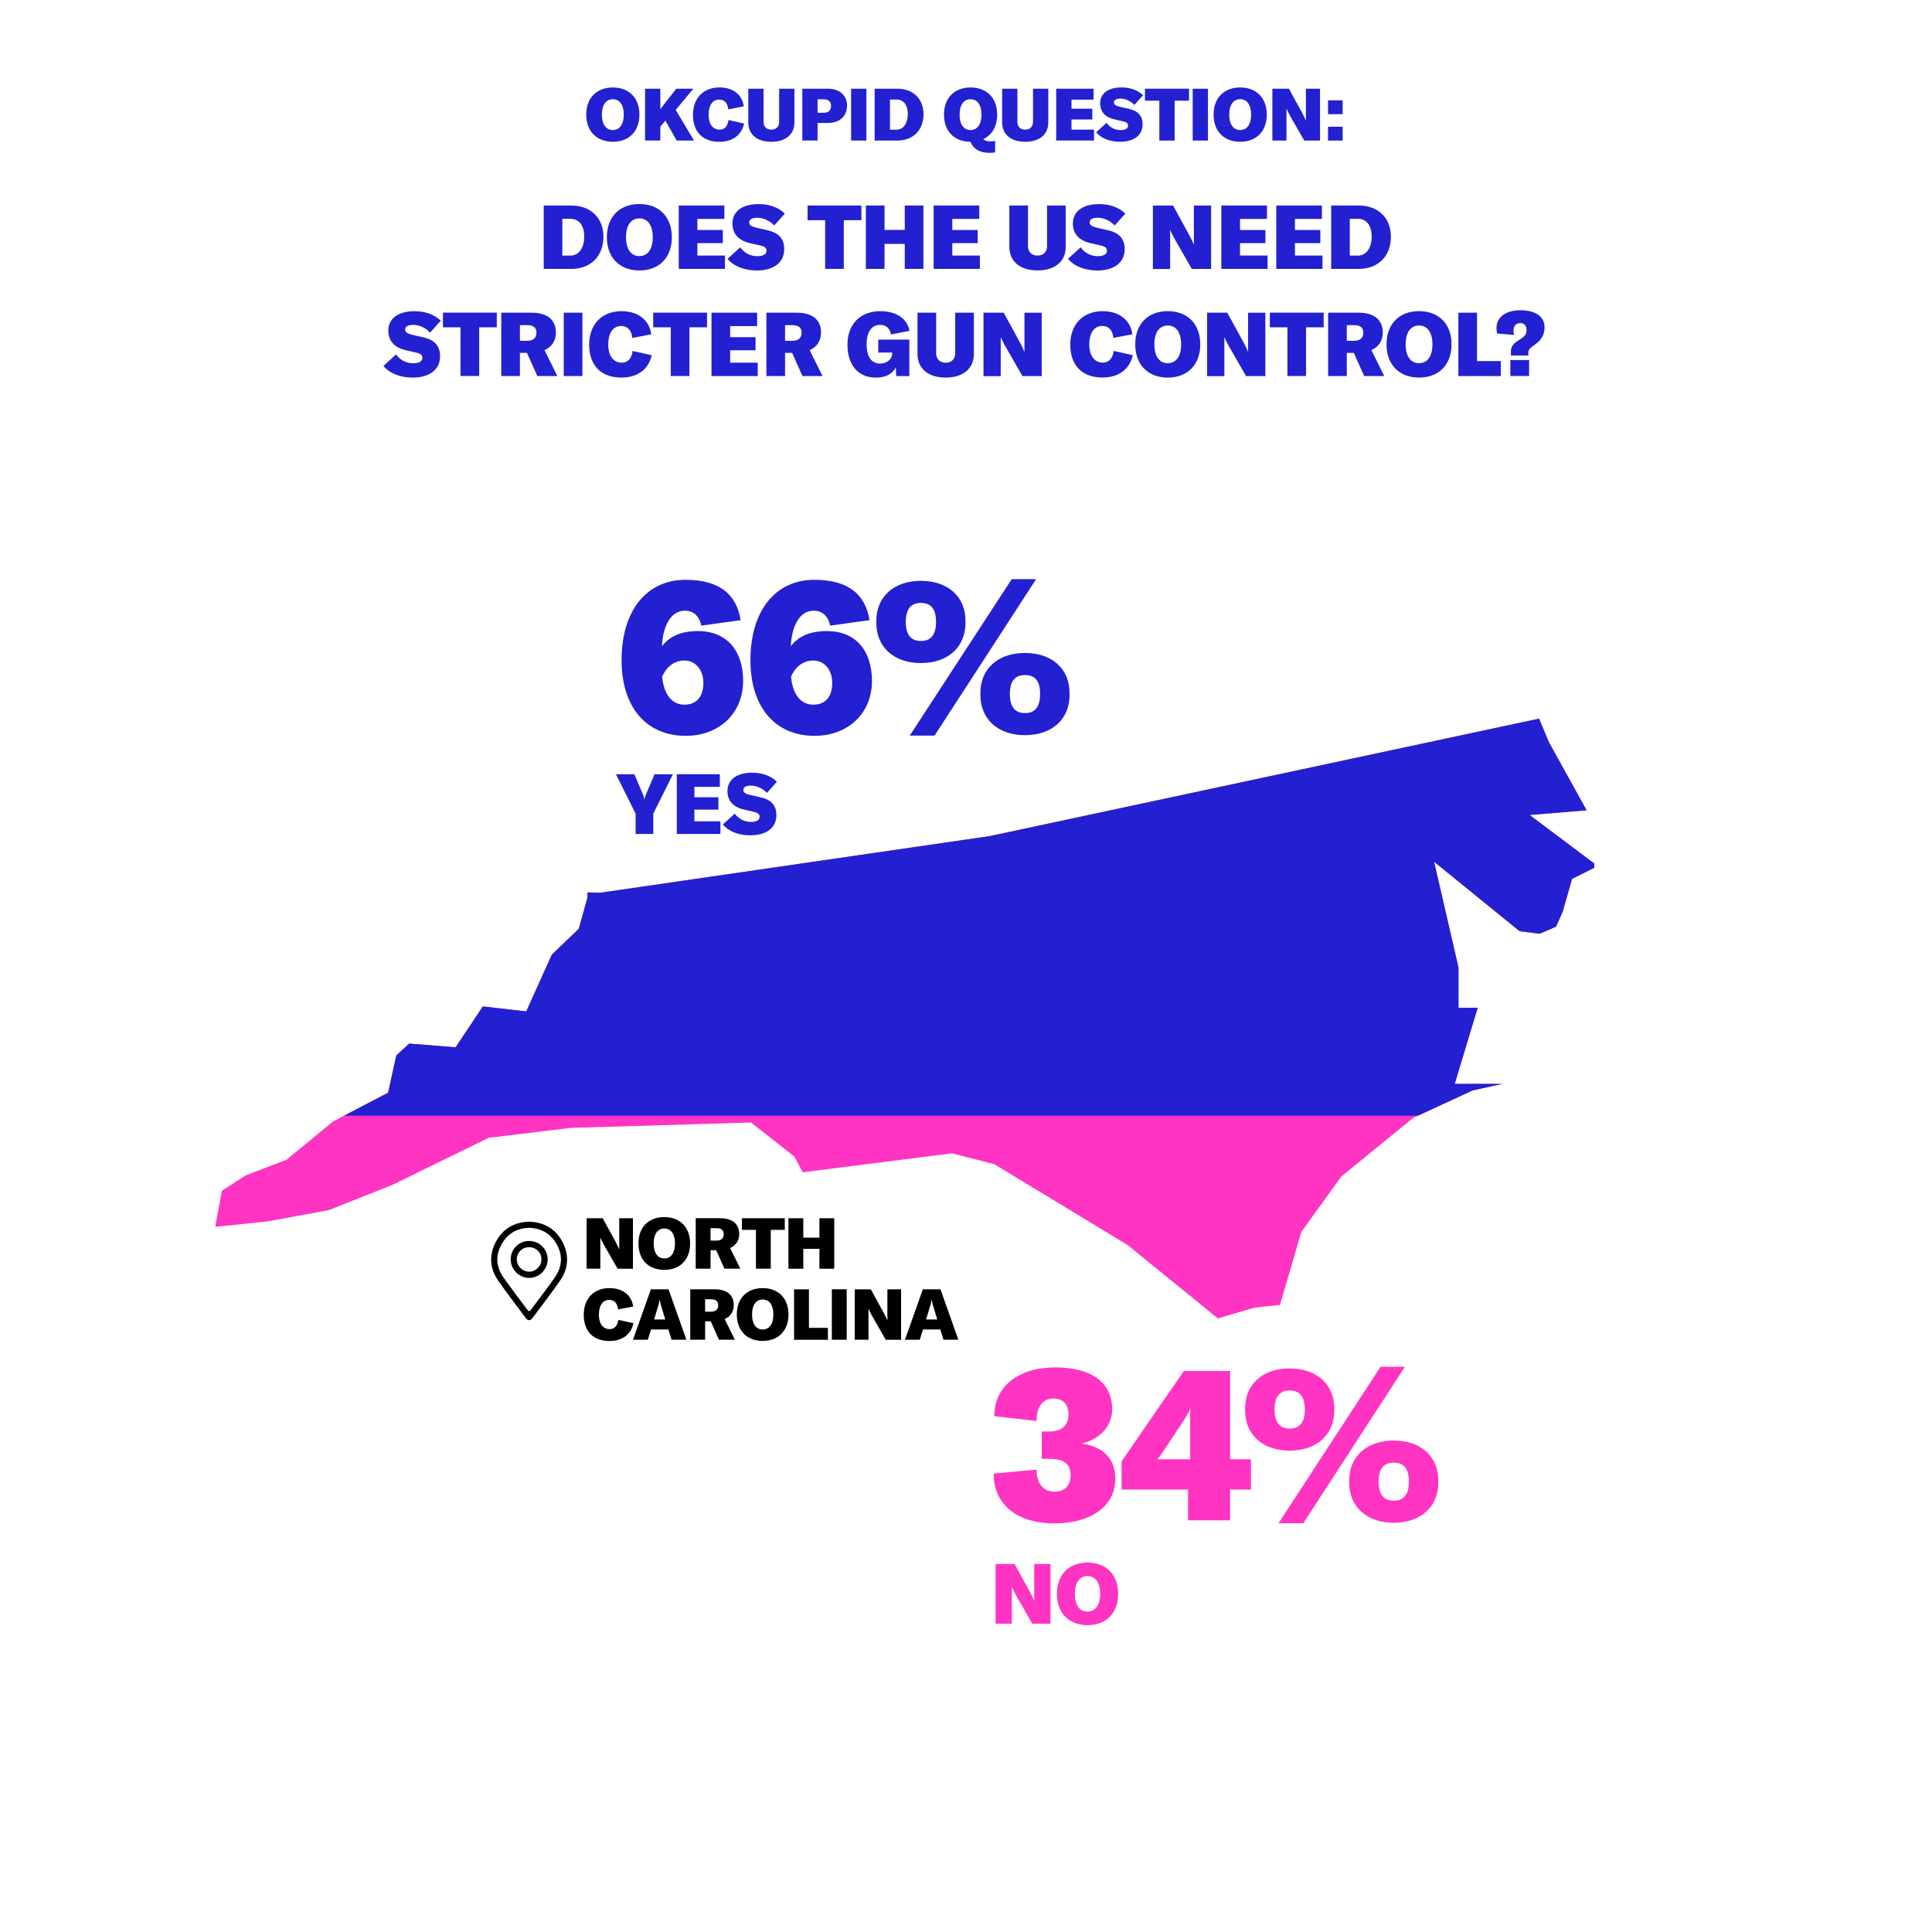 <?xml version="1.0" encoding="utf-8"?>
<!-- Generator: Adobe Illustrator 24.2.1, SVG Export Plug-In . SVG Version: 6.00 Build 0)  -->
<svg version="1.0" id="Layer_1" xmlns="http://www.w3.org/2000/svg" xmlns:xlink="http://www.w3.org/1999/xlink" x="0px" y="0px"
	 viewBox="0 0 411.25 411.25" style="enable-background:new 0 0 411.25 411.25;" xml:space="preserve">
<style type="text/css">
	.st0{fill:#2220D1;}
	.st1{fill:#FF34C2;}
	.st2{clip-path:url(#SVGID_2_);fill:#FF34C2;}
	.st3{clip-path:url(#SVGID_2_);fill:#2220D1;}
	.st4{clip-path:url(#SVGID_4_);fill:#FF34C2;}
	.st5{clip-path:url(#SVGID_4_);fill:#2220D1;}
	.st6{clip-path:url(#SVGID_6_);fill:#FF34C2;}
	.st7{clip-path:url(#SVGID_6_);fill:#2220D1;}
	.st8{clip-path:url(#SVGID_8_);fill:#FF34C2;}
	.st9{clip-path:url(#SVGID_8_);fill:#2220D1;}
</style>
<g>
	<g>
		<path class="st0" d="M115.74,43.75h5.89c4.14,0,6.82,2.68,6.82,6.63c0,4.12-2.68,6.86-6.86,6.86h-5.85V43.75z M121.4,54.41
			c1.96,0,2.96-1.86,2.96-4.03c0-2.13-0.91-3.8-2.93-3.8h-1.73v7.83H121.4z"/>
		<path class="st0" d="M129.18,50.5c0-4.33,2.7-7.07,6.92-7.07c4.22,0,6.91,2.74,6.91,7.07c0,4.33-2.7,7.07-6.91,7.07
			C131.88,57.56,129.18,54.83,129.18,50.5z M138.95,50.5c0-2.53-1.06-4.01-2.85-4.01c-1.79,0-2.85,1.48-2.85,4.01
			c0,2.53,1.06,4.01,2.85,4.01C137.88,54.51,138.95,53.03,138.95,50.5z"/>
		<path class="st0" d="M154.32,54.39v2.85h-9.84V43.75h9.71v2.85h-5.74v2.36h5.41v2.79h-5.41v2.64H154.32z"/>
		<path class="st0" d="M154.87,55.1l2.68-2.45c0.93,1.24,2.2,1.88,3.67,1.88c1.2,0,1.94-0.42,1.94-1.12c0-0.68-0.38-0.97-1.63-1.23
			l-1.71-0.38c-2.6-0.57-3.91-2-3.91-4.24c0-2.57,2.13-4.12,5.57-4.12c2.26,0,4.24,0.7,5.58,2.03l-2.26,2.53
			c-0.93-1.03-2.34-1.65-3.63-1.65c-1.04,0-1.69,0.36-1.69,0.95c0,0.63,0.44,0.93,1.82,1.24l1.94,0.44
			c2.56,0.57,3.69,1.82,3.69,4.08c0,2.81-2.22,4.52-5.85,4.52C158.44,57.56,156.16,56.67,154.87,55.1z"/>
		<path class="st0" d="M183.35,46.87h-3.74v10.37h-3.97V46.87h-3.74v-3.12h11.46V46.87z"/>
		<path class="st0" d="M196.56,57.24h-3.97v-5.32h-4.31v5.32h-3.97V43.75h3.97v5.19h4.31v-5.19h3.97V57.24z"/>
		<path class="st0" d="M208.58,54.39v2.85h-9.84V43.75h9.71v2.85h-5.74v2.36h5.41v2.79h-5.41v2.64H208.58z"/>
		<path class="st0" d="M218.82,43.75v8.62c0,1.25,0.78,2.03,2.03,2.03s2.03-0.78,2.03-2.03v-8.62h3.97v8.78c0,3.12-2.28,5.03-6,5.03
			s-6-1.92-6-5.03v-8.78H218.82z"/>
		<path class="st0" d="M227.34,55.1l2.68-2.45c0.93,1.24,2.2,1.88,3.67,1.88c1.2,0,1.94-0.42,1.94-1.12c0-0.68-0.38-0.97-1.63-1.23
			l-1.71-0.38c-2.6-0.57-3.91-2-3.91-4.24c0-2.57,2.13-4.12,5.57-4.12c2.26,0,4.24,0.7,5.58,2.03l-2.26,2.53
			c-0.93-1.03-2.34-1.65-3.63-1.65c-1.04,0-1.69,0.36-1.69,0.95c0,0.63,0.44,0.93,1.82,1.24l1.94,0.44
			c2.56,0.57,3.69,1.82,3.69,4.08c0,2.81-2.22,4.52-5.85,4.52C230.91,57.56,228.63,56.67,227.34,55.1z"/>
		<path class="st0" d="M245.41,43.75h4.29l3.57,6.52c0.27,0.51,0.65,1.29,0.82,1.75h0.04v-1.69v-6.57h3.67v13.49h-4.1l-3.8-6.63
			c-0.29-0.57-0.61-1.18-0.78-1.61h-0.04v1.79v6.46h-3.67V43.75z"/>
		<path class="st0" d="M269.82,54.39v2.85h-9.84V43.75h9.71v2.85h-5.74v2.36h5.41v2.79h-5.41v2.64H269.82z"/>
		<path class="st0" d="M281.51,54.39v2.85h-9.84V43.75h9.71v2.85h-5.74v2.36h5.41v2.79h-5.41v2.64H281.51z"/>
		<path class="st0" d="M283.36,43.75h5.89c4.14,0,6.82,2.68,6.82,6.63c0,4.12-2.68,6.86-6.86,6.86h-5.85V43.75z M289.02,54.41
			c1.96,0,2.96-1.86,2.96-4.03c0-2.13-0.91-3.8-2.93-3.8h-1.73v7.83H289.02z"/>
		<path class="st0" d="M81.62,77.9l2.68-2.45c0.93,1.24,2.2,1.88,3.67,1.88c1.2,0,1.94-0.42,1.94-1.12c0-0.68-0.38-0.97-1.63-1.23
			l-1.71-0.38c-2.6-0.57-3.91-2-3.91-4.24c0-2.57,2.13-4.12,5.57-4.12c2.26,0,4.24,0.7,5.58,2.03l-2.26,2.53
			c-0.93-1.03-2.34-1.65-3.63-1.65c-1.04,0-1.69,0.36-1.69,0.95c0,0.63,0.44,0.93,1.82,1.24l1.94,0.44
			c2.56,0.57,3.68,1.82,3.68,4.08c0,2.81-2.22,4.52-5.85,4.52C85.2,80.37,82.92,79.47,81.62,77.9z"/>
		<path class="st0" d="M105.74,69.67H102v10.37h-3.97V69.67h-3.74v-3.12h11.46V69.67z"/>
		<path class="st0" d="M112.17,75.11h-1.5v4.94h-3.97V66.56h6.44c3.36,0,5.19,1.5,5.19,4.26c0,1.73-0.91,3.06-2.43,3.7l2.74,5.53
			h-4.26L112.17,75.11z M110.67,72.54h1.58c1.25,0,1.94-0.61,1.94-1.73c0-1.06-0.64-1.6-1.94-1.6h-1.58V72.54z"/>
		<path class="st0" d="M120,80.04V66.56h3.97v13.49H120z"/>
		<path class="st0" d="M125.41,73.36c0-4.33,2.72-7.12,6.88-7.12c3.52,0,5.95,1.88,6.33,4.92l-4.03,0.78
			c-0.15-1.65-1.01-2.55-2.37-2.55c-1.71,0-2.75,1.48-2.75,3.95c0,2.41,1.1,3.86,2.89,3.86c1.27,0,2.09-0.87,2.3-2.49l4.07,0.91
			c-0.7,3.04-3.04,4.75-6.44,4.75C127.94,80.37,125.41,77.78,125.41,73.36z"/>
		<path class="st0" d="M150.49,69.67h-3.74v10.37h-3.97V69.67h-3.74v-3.12h11.46V69.67z"/>
		<path class="st0" d="M161.29,77.2v2.85h-9.84V66.56h9.71v2.85h-5.74v2.36h5.41v2.79h-5.41v2.64H161.29z"/>
		<path class="st0" d="M168.61,75.11h-1.5v4.94h-3.97V66.56h6.44c3.36,0,5.19,1.5,5.19,4.26c0,1.73-0.91,3.06-2.43,3.7l2.74,5.53
			h-4.26L168.61,75.11z M167.11,72.54h1.58c1.25,0,1.94-0.61,1.94-1.73c0-1.06-0.65-1.6-1.94-1.6h-1.58V72.54z"/>
		<path class="st0" d="M180.39,73.34c0-4.31,2.74-7.1,6.95-7.1c3.44,0,5.74,1.52,6.27,4.18l-3.95,0.78
			c-0.25-1.35-1.08-2.05-2.32-2.05c-1.8,0-2.87,1.5-2.87,4.12c0,2.7,1.03,4.12,2.91,4.12c1.35,0,2.53-0.95,2.53-2.05v-0.3h-2.96
			v-2.75h6.61v7.77h-2.79l-0.09-1.86c-0.72,1.42-2.2,2.18-4.24,2.18C182.67,80.37,180.39,77.73,180.39,73.34z"/>
		<path class="st0" d="M199.27,66.56v8.62c0,1.25,0.78,2.03,2.03,2.03c1.25,0,2.03-0.78,2.03-2.03v-8.62h3.97v8.78
			c0,3.12-2.28,5.03-6,5.03c-3.72,0-6-1.92-6-5.03v-8.78H199.27z"/>
		<path class="st0" d="M209.35,66.56h4.29l3.57,6.52c0.27,0.51,0.64,1.29,0.82,1.75h0.04v-1.69v-6.57h3.67v13.49h-4.1l-3.8-6.63
			c-0.28-0.57-0.61-1.18-0.78-1.61h-0.04v1.79v6.46h-3.67V66.56z"/>
		<path class="st0" d="M227.82,73.36c0-4.33,2.72-7.12,6.88-7.12c3.51,0,5.95,1.88,6.33,4.92L237,71.93
			c-0.15-1.65-1.01-2.55-2.38-2.55c-1.71,0-2.75,1.48-2.75,3.95c0,2.41,1.1,3.86,2.89,3.86c1.27,0,2.09-0.87,2.3-2.49l4.07,0.91
			c-0.7,3.04-3.04,4.75-6.44,4.75C230.35,80.37,227.82,77.78,227.82,73.36z"/>
		<path class="st0" d="M241.65,73.3c0-4.33,2.7-7.07,6.92-7.07s6.92,2.74,6.92,7.07c0,4.33-2.7,7.07-6.92,7.07
			S241.65,77.63,241.65,73.3z M251.42,73.3c0-2.53-1.06-4.01-2.85-4.01s-2.85,1.48-2.85,4.01c0,2.53,1.06,4.01,2.85,4.01
			S251.42,75.83,251.42,73.3z"/>
		<path class="st0" d="M256.95,66.56h4.29l3.57,6.52c0.27,0.51,0.65,1.29,0.82,1.75h0.04v-1.69v-6.57h3.67v13.49h-4.1l-3.8-6.63
			c-0.29-0.57-0.61-1.18-0.78-1.61h-0.04v1.79v6.46h-3.67V66.56z"/>
		<path class="st0" d="M281.75,69.67h-3.74v10.37h-3.97V69.67h-3.74v-3.12h11.46V69.67z"/>
		<path class="st0" d="M288.18,75.11h-1.5v4.94h-3.97V66.56h6.44c3.36,0,5.19,1.5,5.19,4.26c0,1.73-0.91,3.06-2.43,3.7l2.74,5.53
			h-4.26L288.18,75.11z M286.68,72.54h1.58c1.25,0,1.94-0.61,1.94-1.73c0-1.06-0.65-1.6-1.94-1.6h-1.58V72.54z"/>
		<path class="st0" d="M295.14,73.3c0-4.33,2.7-7.07,6.92-7.07s6.92,2.74,6.92,7.07c0,4.33-2.7,7.07-6.92,7.07
			S295.14,77.63,295.14,73.3z M304.91,73.3c0-2.53-1.06-4.01-2.85-4.01s-2.85,1.48-2.85,4.01c0,2.53,1.06,4.01,2.85,4.01
			S304.91,75.83,304.91,73.3z"/>
		<path class="st0" d="M310.43,66.56h3.97v10.3h5.07v3.19h-9.04V66.56z"/>
		<path class="st0" d="M321.62,74.71c0-0.8,0.42-1.46,1.29-2.05l0.99-0.66c0.76-0.51,1.04-1.01,1.04-1.8c0-0.87-0.49-1.42-1.29-1.42
			c-0.95,0-1.48,0.57-1.48,1.6c0,0.36,0.04,0.7,0.11,0.91L318.69,71c-0.09-0.4-0.15-0.76-0.15-1.14c0-2.34,1.98-3.82,5.11-3.82
			c3.23,0,5.13,1.37,5.13,3.67c0,1.39-0.61,2.56-1.79,3.44l-0.82,0.61c-0.65,0.48-0.84,0.8-0.84,1.37v0.55h-3.72V74.71z
			 M321.5,76.64h3.99v3.4h-3.99V76.64z"/>
	</g>
	<g>
		<path class="st0" d="M124.79,24.4c0-3.54,2.21-5.78,5.66-5.78s5.66,2.24,5.66,5.78s-2.21,5.78-5.66,5.78S124.79,27.94,124.79,24.4
			z M132.78,24.4c0-2.07-0.87-3.28-2.33-3.28s-2.33,1.21-2.33,3.28s0.87,3.28,2.33,3.28S132.78,26.46,132.78,24.4z"/>
		<path class="st0" d="M141.63,25.67l-1.07,1.29v2.95h-3.25V18.88h3.25v4.34l3.39-4.34h3.64l-3.76,4.52l3.9,6.52h-3.69L141.63,25.67
			z"/>
		<path class="st0" d="M147.51,24.44c0-3.54,2.22-5.83,5.63-5.83c2.88,0,4.87,1.54,5.18,4.03l-3.3,0.64
			c-0.12-1.35-0.82-2.08-1.94-2.08c-1.4,0-2.25,1.21-2.25,3.23c0,1.97,0.9,3.16,2.36,3.16c1.04,0,1.71-0.71,1.88-2.04l3.33,0.75
			c-0.58,2.49-2.49,3.89-5.27,3.89C149.58,30.18,147.51,28.07,147.51,24.44z"/>
		<path class="st0" d="M162.53,18.88v7.06c0,1.03,0.64,1.66,1.66,1.66s1.66-0.64,1.66-1.66v-7.06h3.25v7.18
			c0,2.55-1.87,4.12-4.91,4.12s-4.91-1.57-4.91-4.12v-7.18H162.53z"/>
		<path class="st0" d="M180.3,22.45c0,2.32-1.57,3.73-4.17,3.73h-2.1v3.73h-3.25V18.88h5.43C178.69,18.88,180.3,20.29,180.3,22.45z
			 M176.9,22.58c0-0.95-0.54-1.45-1.59-1.45h-1.28v2.88h1.28C176.34,24.01,176.9,23.51,176.9,22.58z"/>
		<path class="st0" d="M181.17,29.92V18.88h3.25v11.04H181.17z"/>
		<path class="st0" d="M186.18,18.88H191c3.39,0,5.58,2.19,5.58,5.43c0,3.37-2.19,5.61-5.61,5.61h-4.79V18.88z M190.81,27.6
			c1.6,0,2.43-1.52,2.43-3.3c0-1.74-0.75-3.11-2.39-3.11h-1.41v6.41H190.81z"/>
		<path class="st0" d="M210.9,30.1c0.36,0,0.61-0.05,0.92-0.12v2.46c-0.47,0.06-0.76,0.09-1.24,0.09c-2.1,0-3.42-0.87-4-2.35
			c-3.44,0-5.64-2.24-5.64-5.78s2.21-5.78,5.66-5.78s5.66,2.24,5.66,5.78c0,2.52-1.12,4.37-3,5.24
			C209.78,30.04,210.48,30.1,210.9,30.1z M206.59,27.68c1.46,0,2.33-1.21,2.33-3.28s-0.87-3.28-2.33-3.28s-2.33,1.21-2.33,3.28
			S205.13,27.68,206.59,27.68z"/>
		<path class="st0" d="M216.57,18.88v7.06c0,1.03,0.64,1.66,1.66,1.66s1.66-0.64,1.66-1.66v-7.06h3.25v7.18
			c0,2.55-1.87,4.12-4.91,4.12s-4.91-1.57-4.91-4.12v-7.18H216.57z"/>
		<path class="st0" d="M232.88,27.58v2.33h-8.05V18.88h7.95v2.33h-4.7v1.93h4.43v2.29h-4.43v2.16H232.88z"/>
		<path class="st0" d="M233.34,28.16l2.19-2.01c0.76,1.01,1.8,1.54,3,1.54c0.98,0,1.59-0.34,1.59-0.92c0-0.56-0.31-0.79-1.34-1.01
			l-1.4-0.31c-2.13-0.47-3.2-1.63-3.2-3.47c0-2.1,1.74-3.37,4.56-3.37c1.85,0,3.47,0.58,4.57,1.66l-1.85,2.07
			c-0.76-0.84-1.91-1.35-2.97-1.35c-0.86,0-1.38,0.3-1.38,0.78c0,0.51,0.36,0.76,1.49,1.01l1.59,0.36c2.1,0.47,3.02,1.49,3.02,3.34
			c0,2.3-1.82,3.7-4.79,3.7C236.27,30.18,234.4,29.45,233.34,28.16z"/>
		<path class="st0" d="M253.09,21.43h-3.06v8.49h-3.25v-8.49h-3.06v-2.55h9.38V21.43z"/>
		<path class="st0" d="M253.88,29.92V18.88h3.25v11.04H253.88z"/>
		<path class="st0" d="M258.33,24.4c0-3.54,2.21-5.78,5.66-5.78s5.66,2.24,5.66,5.78s-2.21,5.78-5.66,5.78S258.33,27.94,258.33,24.4
			z M266.32,24.4c0-2.07-0.87-3.28-2.33-3.28s-2.33,1.21-2.33,3.28s0.87,3.28,2.33,3.28S266.32,26.46,266.32,24.4z"/>
		<path class="st0" d="M270.85,18.88h3.51l2.92,5.33c0.22,0.42,0.53,1.06,0.67,1.43h0.03v-1.38v-5.38h3v11.04h-3.36l-3.11-5.43
			c-0.23-0.47-0.5-0.96-0.64-1.32h-0.03v1.46v5.29h-3V18.88z"/>
		<path class="st0" d="M285.8,24.3h-3.11v-2.94h3.11V24.3z M285.8,29.92h-3.11v-2.94h3.11V29.92z"/>
	</g>
</g>
<g>
	<g>
		<path class="st1" d="M211.51,313.67l9.13-0.85c0,2.96,1.48,4.7,3.8,4.7c2.24,0,3.45-1.34,3.45-3.54c0-2.33-1.39-3.45-4.48-3.45
			h-1.66v-5.82h1.66c2.6,0,4.03-1.3,4.03-3.62c0-2.15-1.16-3.4-3.22-3.4c-2.28,0-3.58,1.83-3.58,4.79l-9-1.03
			c0-6.31,5.1-10.38,13.02-10.38c7.74,0,12.08,3.27,12.08,8.95c0,3.54-2.64,6.4-6.53,7.25c4.7,0.67,7.21,3.31,7.21,7.47
			c0,5.82-5.1,9.53-12.98,9.53C216.44,324.28,211.51,320.2,211.51,313.67z"/>
		<path class="st1" d="M261.84,317.07v6.54h-8.95v-6.54h-14.14v-6l13.25-19.24h9.85v18.8h4.43v6.44H261.84z M253.42,299.89h-0.09
			c-0.31,0.81-0.81,1.66-1.52,2.73l-3.98,6c-0.67,1.03-1.12,1.65-1.52,2.01h7.03v-7.92C253.33,301.54,253.33,300.74,253.42,299.89z"
			/>
		<path class="st1" d="M265.04,300.02c-0.09-5.33,3.71-8.73,9.49-8.73s9.58,3.4,9.49,8.73c0.09,5.33-3.71,8.77-9.49,8.77
			S264.95,305.35,265.04,300.02z M277.75,300.02c0-3-1.3-4.03-3.22-4.03c-1.92,0-3.22,1.03-3.22,4.03s1.3,4.07,3.22,4.07
			C276.45,304.09,277.75,303.02,277.75,300.02z M293.86,290.94h5.19l-21.62,33.3h-5.28L293.86,290.94z M287.19,315.37
			c-0.09-5.33,3.71-8.73,9.49-8.73c5.77,0,9.58,3.4,9.49,8.73c0.09,5.32-3.71,8.77-9.49,8.77
			C290.91,324.14,287.1,320.7,287.19,315.37z M299.9,315.37c0-3-1.3-4.03-3.22-4.03c-1.92,0-3.22,1.03-3.22,4.03
			c0,3,1.3,4.07,3.22,4.07C298.61,319.45,299.9,318.37,299.9,315.37z"/>
	</g>
	<g>
		<g>
			<path class="st1" d="M211.92,332.91h4.05l3.37,6.14c0.25,0.48,0.61,1.22,0.77,1.65h0.04v-1.59v-6.2h3.46v12.72h-3.87l-3.58-6.25
				c-0.27-0.54-0.57-1.11-0.73-1.52h-0.04v1.68v6.09h-3.46V332.91z"/>
			<path class="st1" d="M224.98,339.27c0-4.08,2.54-6.66,6.52-6.66s6.52,2.58,6.52,6.66s-2.54,6.66-6.52,6.66
				S224.98,343.36,224.98,339.27z M234.18,339.27c0-2.38-1-3.78-2.69-3.78s-2.69,1.4-2.69,3.78s1,3.78,2.69,3.78
				S234.18,341.66,234.18,339.27z"/>
		</g>
	</g>
</g>
<g>
	<g>
		<path class="st0" d="M158.18,144.95c0,6.85-5.06,11.68-12.22,11.68c-8.41,0-13.65-6.13-13.65-16.11c0-10.47,5.28-17.1,13.61-17.1
			c6.94,0,10.83,2.86,11.73,8.59l-8.37,1.16c-0.45-2.06-1.66-3.18-3.54-3.18c-2.77,0-4.65,3-4.83,7.56c1.7-2.19,4.16-3.22,7.7-3.22
			C154.6,134.34,158.18,138.37,158.18,144.95z M149.72,145.39c0-2.82-1.66-4.79-4.07-4.79c-2.06,0-3.8,1.3-4.7,3.45
			c0.36,3.76,2.06,5.95,4.74,5.95C148.25,150,149.72,148.3,149.72,145.39z"/>
		<path class="st0" d="M185.61,144.95c0,6.85-5.06,11.68-12.22,11.68c-8.41,0-13.65-6.13-13.65-16.11c0-10.47,5.28-17.1,13.61-17.1
			c6.94,0,10.83,2.86,11.73,8.59l-8.37,1.16c-0.45-2.06-1.66-3.18-3.54-3.18c-2.77,0-4.65,3-4.83,7.56c1.7-2.19,4.16-3.22,7.7-3.22
			C182.03,134.34,185.61,138.37,185.61,144.95z M177.15,145.39c0-2.82-1.66-4.79-4.07-4.79c-2.06,0-3.8,1.3-4.7,3.45
			c0.36,3.76,2.06,5.95,4.74,5.95C175.68,150,177.15,148.3,177.15,145.39z"/>
		<path class="st0" d="M186.54,132.37c-0.09-5.33,3.71-8.73,9.49-8.73c5.77,0,9.58,3.4,9.49,8.73c0.09,5.33-3.71,8.77-9.49,8.77
			C190.25,141.14,186.45,137.7,186.54,132.37z M199.25,132.37c0-3-1.3-4.03-3.22-4.03c-1.92,0-3.22,1.03-3.22,4.03
			c0,3,1.3,4.07,3.22,4.07C197.95,136.44,199.25,135.37,199.25,132.37z M215.36,123.28h5.19l-21.62,33.3h-5.28L215.36,123.28z
			 M208.69,147.72c-0.09-5.33,3.71-8.73,9.49-8.73c5.77,0,9.58,3.4,9.49,8.73c0.09,5.33-3.71,8.77-9.49,8.77
			C212.41,156.49,208.6,153.05,208.69,147.72z M221.4,147.72c0-3-1.3-4.03-3.22-4.03c-1.92,0-3.22,1.03-3.22,4.03
			c0,3,1.3,4.07,3.22,4.07C220.11,151.79,221.4,150.72,221.4,147.72z"/>
	</g>
	<g>
		<path class="st0" d="M135.3,173.19l-4.19-8.38h3.92l1.84,4.32c0.13,0.3,0.23,0.66,0.29,1.04h0.04c0.05-0.38,0.16-0.73,0.29-1.04
			l1.84-4.32h3.92l-4.19,8.38v4.33h-3.76V173.19z"/>
		<path class="st0" d="M153.35,174.83v2.69h-9.28V164.8h9.15v2.69h-5.41v2.22h5.11v2.63h-5.11v2.49H153.35z"/>
		<path class="st0" d="M153.87,175.5l2.53-2.31c0.88,1.16,2.08,1.77,3.46,1.77c1.13,0,1.83-0.39,1.83-1.06
			c0-0.65-0.36-0.91-1.54-1.17l-1.61-0.36c-2.45-0.54-3.69-1.88-3.69-4c0-2.42,2.01-3.89,5.25-3.89c2.13,0,4,0.66,5.27,1.92
			l-2.13,2.38c-0.88-0.97-2.2-1.56-3.42-1.56c-0.98,0-1.59,0.34-1.59,0.9c0,0.59,0.41,0.88,1.72,1.16l1.83,0.41
			c2.42,0.54,3.48,1.72,3.48,3.85c0,2.65-2.1,4.26-5.52,4.26C157.24,177.83,155.09,176.98,153.87,175.5z"/>
	</g>
</g>
<g>
	<g>
		<path d="M124.87,259.32h3.42l2.84,5.19c0.21,0.41,0.51,1.03,0.65,1.39h0.03v-1.35v-5.23h2.92v10.74h-3.27l-3.02-5.28
			c-0.23-0.45-0.48-0.94-0.62-1.29h-0.03v1.42v5.14h-2.92V259.32z"/>
		<path d="M135.9,264.69c0-3.45,2.15-5.62,5.5-5.62s5.5,2.18,5.5,5.62c0,3.45-2.15,5.62-5.5,5.62S135.9,268.14,135.9,264.69z
			 M143.68,264.69c0-2.01-0.85-3.19-2.27-3.19s-2.27,1.18-2.27,3.19c0,2.01,0.85,3.19,2.27,3.19S143.68,266.7,143.68,264.69z"/>
		<path d="M152.45,266.12h-1.2v3.93h-3.16v-10.74h5.13c2.68,0,4.13,1.2,4.13,3.39c0,1.38-0.73,2.43-1.94,2.95l2.18,4.4h-3.39
			L152.45,266.12z M151.25,264.08h1.26c1,0,1.54-0.48,1.54-1.38c0-0.85-0.51-1.27-1.54-1.27h-1.26V264.08z"/>
		<path d="M167.05,261.8h-2.98v8.26h-3.16v-8.26h-2.98v-2.48h9.12V261.8z"/>
		<path d="M177.58,270.06h-3.16v-4.23h-3.43v4.23h-3.16v-10.74h3.16v4.13h3.43v-4.13h3.16V270.06z"/>
		<path d="M124.26,279.86c0-3.45,2.16-5.67,5.47-5.67c2.8,0,4.73,1.5,5.04,3.92l-3.21,0.62c-0.12-1.32-0.8-2.03-1.89-2.03
			c-1.36,0-2.19,1.18-2.19,3.15c0,1.92,0.88,3.07,2.3,3.07c1.01,0,1.66-0.7,1.83-1.98l3.24,0.73c-0.56,2.42-2.42,3.78-5.13,3.78
			C126.27,285.44,124.26,283.38,124.26,279.86z"/>
		<path d="M142.27,282.99h-3.69l-0.68,2.19h-3.16l3.81-10.74h3.75l3.81,10.74h-3.16L142.27,282.99z M141.62,280.87l-0.71-2.33
			c-0.18-0.59-0.35-1.09-0.47-1.91h-0.03c-0.12,0.82-0.29,1.32-0.47,1.91l-0.71,2.33H141.62z"/>
		<path d="M151.29,281.25h-1.2v3.93h-3.16v-10.74h5.13c2.68,0,4.13,1.19,4.13,3.39c0,1.38-0.73,2.43-1.94,2.95l2.18,4.4h-3.39
			L151.29,281.25z M150.09,279.21h1.25c1,0,1.54-0.48,1.54-1.38c0-0.85-0.51-1.27-1.54-1.27h-1.25V279.21z"/>
		<path d="M156.84,279.81c0-3.45,2.15-5.62,5.5-5.62s5.5,2.18,5.5,5.62s-2.15,5.62-5.5,5.62S156.84,283.26,156.84,279.81z
			 M164.62,279.81c0-2.01-0.85-3.19-2.27-3.19s-2.27,1.18-2.27,3.19s0.85,3.19,2.27,3.19S164.62,281.83,164.62,279.81z"/>
		<path d="M169.03,274.45h3.16v8.2h4.04v2.54h-7.2V274.45z"/>
		<path d="M177.07,285.18v-10.74h3.16v10.74H177.07z"/>
		<path d="M181.95,274.45h3.42l2.84,5.19c0.21,0.41,0.51,1.03,0.65,1.39h0.03v-1.35v-5.23h2.92v10.74h-3.27l-3.02-5.28
			c-0.23-0.45-0.48-0.94-0.62-1.29h-0.03v1.42v5.14h-2.92V274.45z"/>
		<path d="M200.16,282.99h-3.69l-0.68,2.19h-3.16l3.81-10.74h3.75l3.81,10.74h-3.16L200.16,282.99z M199.51,280.87l-0.71-2.33
			c-0.18-0.59-0.35-1.09-0.47-1.91h-0.03c-0.12,0.82-0.29,1.32-0.47,1.91l-0.71,2.33H199.51z"/>
	</g>
	<g>
		<g>
			<path d="M119.69,264.29c-1.47-2.76-3.88-4.1-7.01-4.25c-3.13,0.1-5.59,1.43-7.09,4.22c-1.52,2.83-1.38,5.69,0.45,8.33
				c1.86,2.68,3.87,5.26,5.81,7.88c0.51,0.69,1,0.76,1.54,0.03c1.96-2.65,4-5.25,5.87-7.97
				C121.05,269.92,121.18,267.08,119.69,264.29z M118.17,271.81c-1.61,2.36-3.41,4.6-5.09,6.92c-0.4,0.55-0.57,0.43-0.91-0.03
				c-1.67-2.29-3.42-4.51-5.03-6.83c-1.47-2.12-1.72-4.44-0.49-6.79c1.25-2.39,3.25-3.62,5.88-3.73c2.81,0.08,4.84,1.33,6.11,3.76
				C119.84,267.42,119.59,269.72,118.17,271.81z"/>
			<path d="M112.65,264.16c-2.2-0.01-3.94,1.71-3.94,3.9c0,2.16,1.77,3.95,3.92,3.96c2.14,0.01,3.94-1.78,3.95-3.93
				C116.57,265.89,114.84,264.16,112.65,264.16z M112.6,270.69c-1.44-0.02-2.6-1.21-2.59-2.65c0.01-1.46,1.17-2.58,2.65-2.56
				c1.47,0.01,2.61,1.16,2.59,2.62C115.24,269.53,114.03,270.71,112.6,270.69z"/>
		</g>
	</g>
</g>
<g>
	<defs>
		<polygon id="SVGID_7_" points="240.06,265.04 211.66,247.82 202.67,245.5 170.88,249.53 169.1,246.2 159.87,238.94 121.42,240.09 
			104.01,242.2 83.48,252.24 69.99,257.59 57.03,259.98 45.81,261.15 47.24,253.44 52.28,250.21 60.99,246.86 70.91,238.71 
			82.62,232.59 84.35,224.68 87.09,222.14 96.98,222.93 102.78,214.23 112.02,215.29 117.46,203.21 123.21,197.7 125.04,191.1 
			125.07,189.96 127.85,190.02 210.66,177.98 327.61,152.97 329.71,158 337.73,172.48 325.6,173.48 339.39,183.84 339.33,184.73 
			334.63,187.08 332.62,194.12 331.21,197.26 327.73,198.76 323.47,198.22 305.26,183.43 310.46,205.96 310.46,214.52 
			314.54,214.52 309.65,230.72 319.73,230.72 313.46,232.11 300.84,237.94 285.54,250.41 277.01,262.21 272.55,277.46 
			272.48,277.76 267.07,278.34 259.23,280.64 		"/>
	</defs>
	<clipPath id="SVGID_2_">
		<use xlink:href="#SVGID_7_"  style="overflow:visible;"/>
	</clipPath>
	<rect x="-95.58" y="152.97" class="st2" width="469.12" height="127.67"/>
	<rect x="15.03" y="152.97" class="st3" width="358.56" height="84.52"/>
</g>
</svg>
